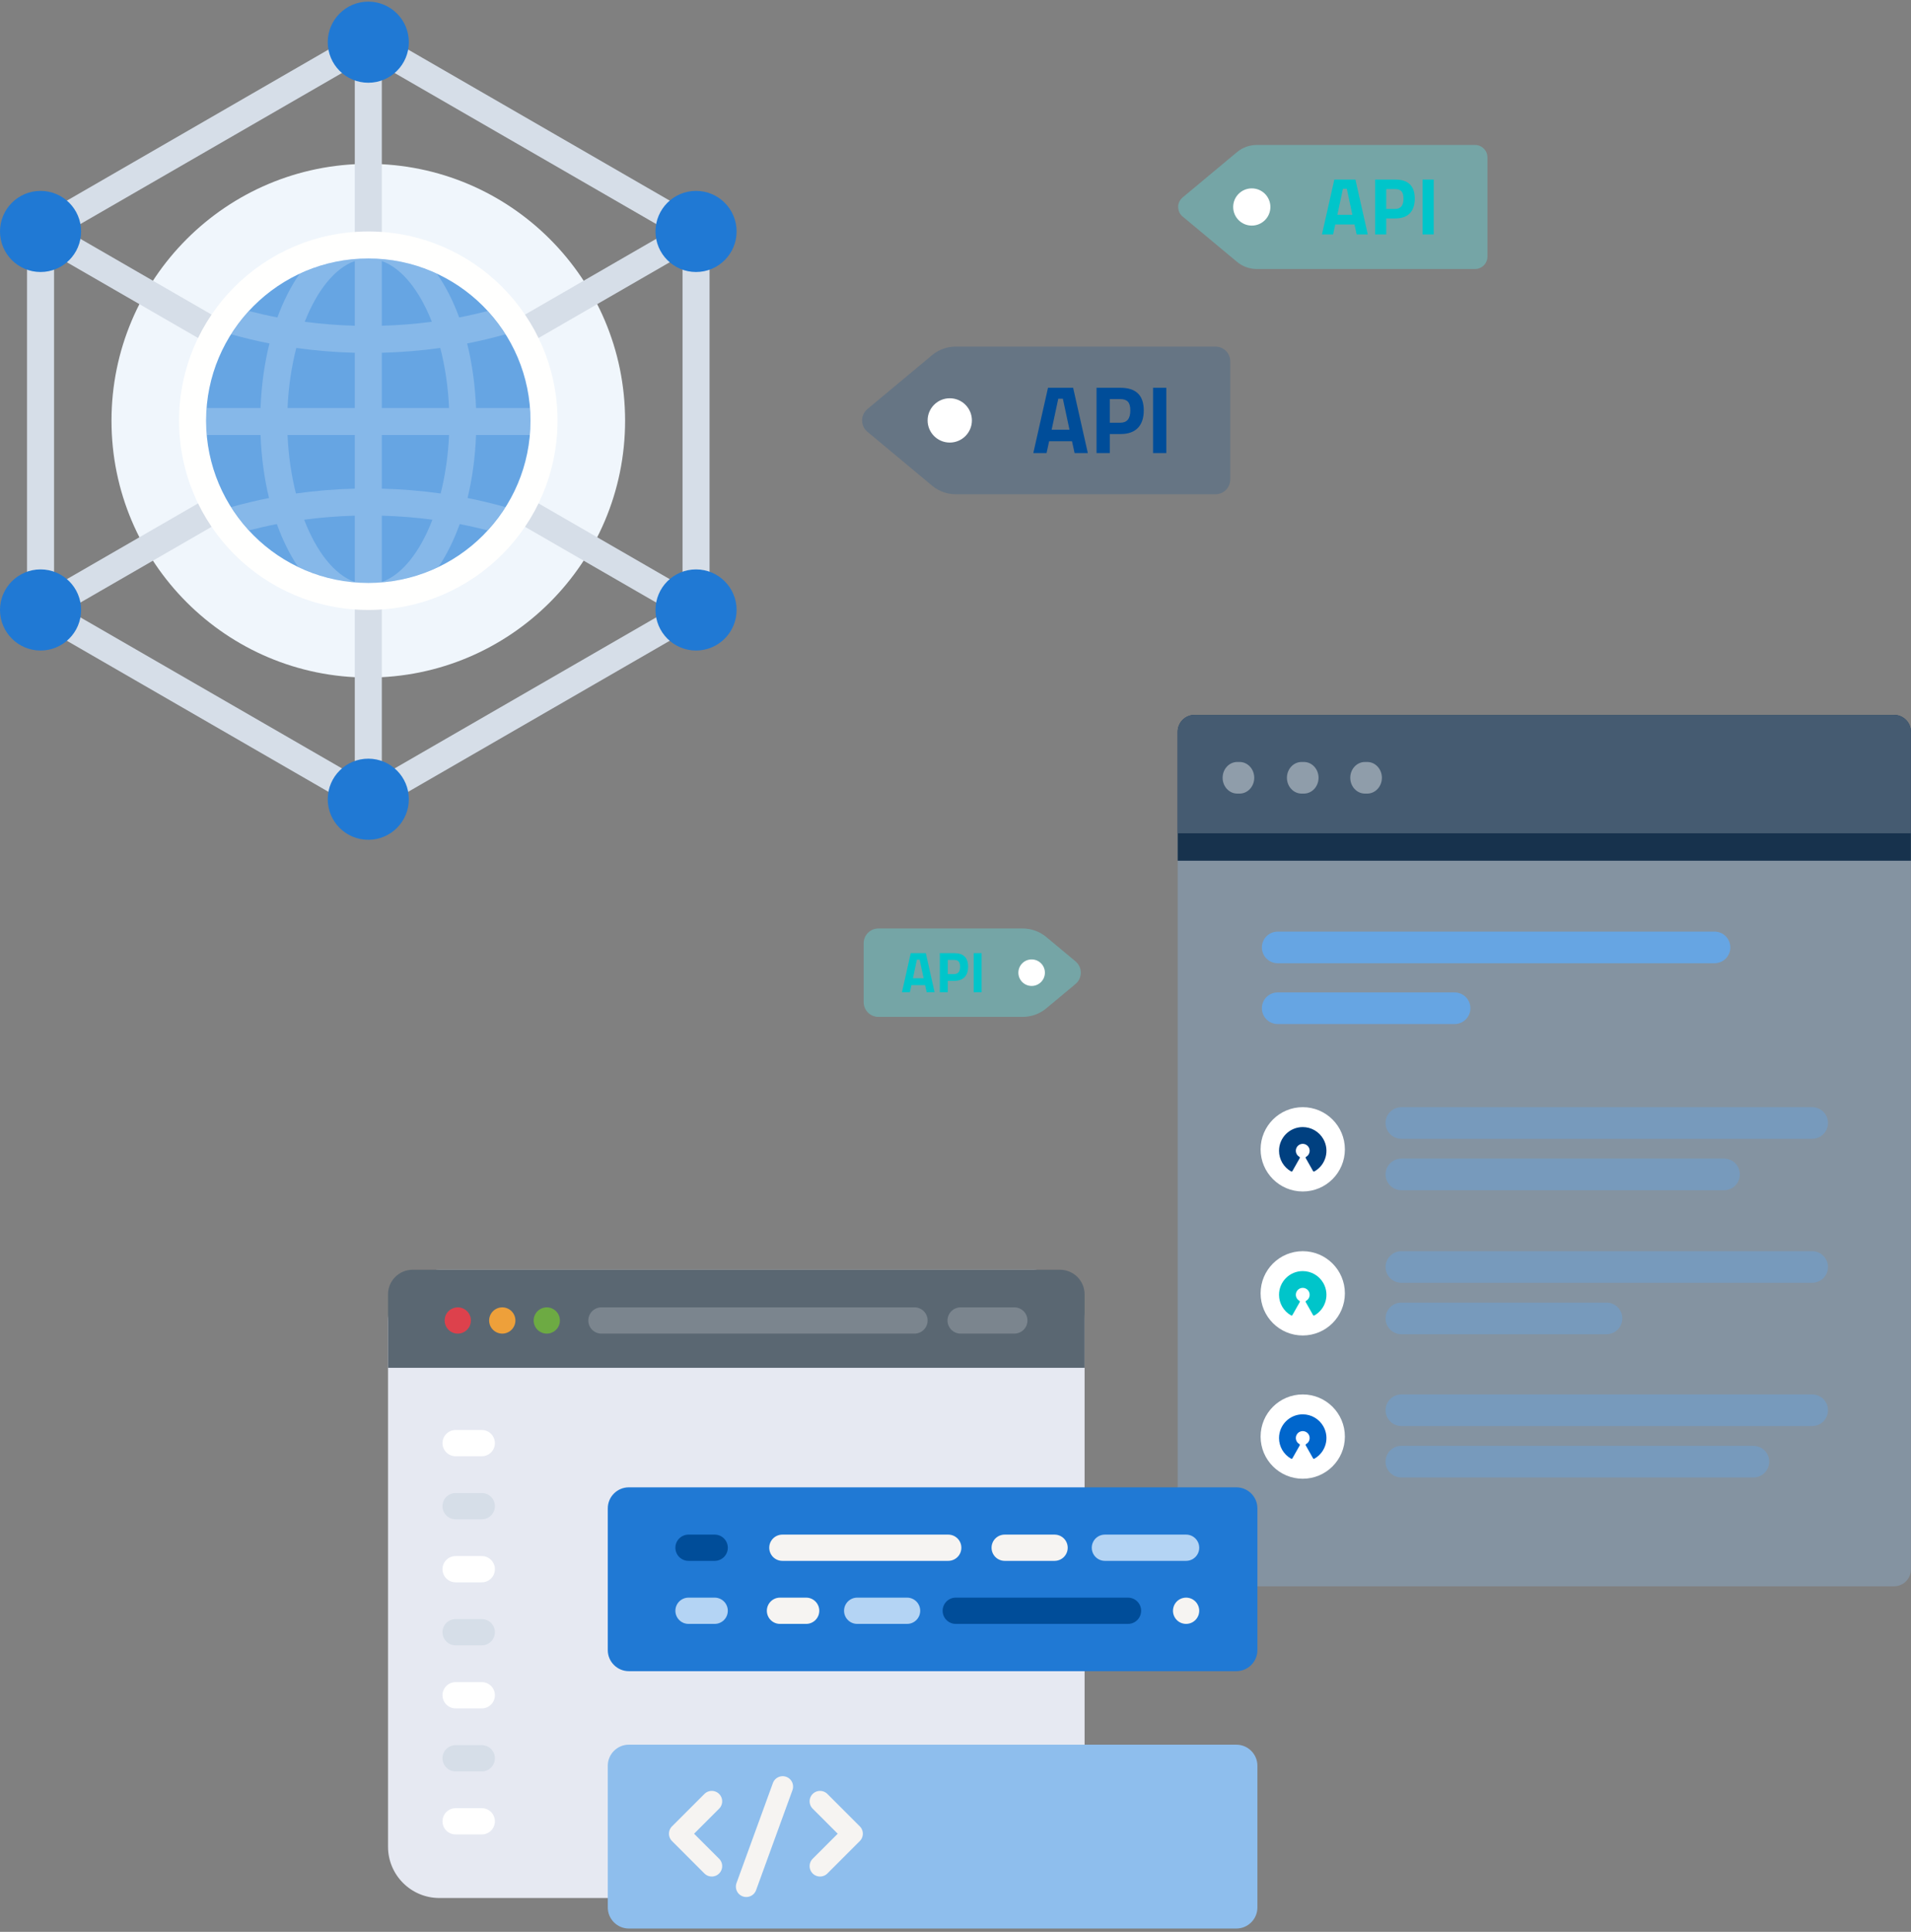 <?xml version="1.0" encoding="UTF-8"?>
<svg width="466px" height="471px" viewBox="0 0 466 471" version="1.1" xmlns="http://www.w3.org/2000/svg" xmlns:xlink="http://www.w3.org/1999/xlink">
    <rect x="0" y="0" width="466" height="471" fill="#808080" stroke="none"/>
    <!-- Generator: Sketch 50 (54983) - http://www.bohemiancoding.com/sketch -->
    <title>Group 2</title>
    <desc>Created with Sketch.</desc>
    <defs></defs>
    <g id="Page-1" stroke="none" stroke-width="1" fill="none" fill-rule="evenodd">
        <g id="Group-2">
            <g id="Group-55" transform="translate(287, 173.97)">
                <g id="Group" transform="translate(0.176, 0.329)">
                    <path d="M178.805,208.339 C178.805,210.611 176.965,212.451 174.694,212.451 L4.111,212.451 C1.84,212.451 0,210.611 0,208.339 L0,4.112 C0,1.84 1.84,0 4.111,0 L174.693,0 C176.965,0 178.805,1.84 178.805,4.112 L178.805,208.339 Z" id="Fill-1" fill-opacity="0.3" fill="#8EBEED"></path>
                    <path d="M178.805,35.546 L0,35.546 L0,4.112 C0,1.84 1.84,0 4.111,0 L174.693,0 C176.965,0 178.805,1.84 178.805,4.112 L178.805,35.546 Z" id="Fill-2" fill="#17324D"></path>
                    <path d="M178.804,28.866 L0.001,28.866 L0.001,4.111 C0.001,1.841 1.842,0 4.112,0 L174.693,0 C176.963,0 178.804,1.841 178.804,4.111 L178.804,28.866" id="Fill-3" fill="#455B71"></path>
                    <path d="M15.099,19.184 L14.535,19.184 C12.562,19.184 10.962,17.458 10.962,15.329 C10.962,13.2 12.562,11.475 14.535,11.475 L15.099,11.475 C17.072,11.475 18.672,13.2 18.672,15.329 C18.672,17.458 17.073,19.184 15.099,19.184" id="Fill-4" fill-opacity="0.4" fill="#FFFFFF"></path>
                    <path d="M30.78,19.184 L30.217,19.184 C28.243,19.184 26.643,17.458 26.643,15.329 C26.643,13.2 28.243,11.475 30.217,11.475 L30.78,11.475 C32.754,11.475 34.354,13.2 34.354,15.329 C34.354,17.458 32.754,19.184 30.78,19.184" id="Fill-4-Copy" fill-opacity="0.4" fill="#FFFFFF"></path>
                    <path d="M46.226,19.184 L45.663,19.184 C43.689,19.184 42.09,17.458 42.09,15.329 C42.09,13.2 43.689,11.475 45.663,11.475 L46.226,11.475 C48.2,11.475 49.8,13.2 49.8,15.329 C49.8,17.458 48.201,19.184 46.226,19.184" id="Fill-4-Copy-2" fill-opacity="0.4" fill="#FFFFFF"></path>
                    <path d="M130.916,60.543 L24.389,60.543 C22.26,60.543 20.535,58.818 20.535,56.689 C20.535,54.56 22.26,52.834 24.389,52.834 L130.916,52.834 C133.045,52.834 134.77,54.56 134.77,56.689 C134.77,58.818 133.045,60.543 130.916,60.543" id="Fill-7" fill="#66A5E3"></path>
                    <path d="M67.528,75.368 L24.389,75.368 C22.26,75.368 20.535,73.642 20.535,71.513 C20.535,69.384 22.26,67.659 24.389,67.659 L67.528,67.659 C69.657,67.659 71.382,69.384 71.382,71.513 C71.383,73.642 69.657,75.368 67.528,75.368" id="Fill-8" fill="#66A5E3"></path>
                    <path d="M54.548,103.346 C52.419,103.346 50.694,101.62 50.694,99.491 C50.694,97.362 52.419,95.637 54.548,95.637 L154.729,95.637 C156.857,95.637 158.583,97.362 158.583,99.491 C158.583,101.62 156.857,103.346 154.729,103.346 L54.548,103.346 Z" id="Fill-12" fill="#66A5E3" opacity="0.4"></path>
                    <path d="M54.548,138.455 C52.419,138.455 50.694,136.73 50.694,134.601 C50.694,132.471 52.419,130.746 54.548,130.746 L154.729,130.746 C156.857,130.746 158.583,132.472 158.583,134.601 C158.583,136.73 156.857,138.455 154.729,138.455 L54.548,138.455 Z" id="Fill-12-Copy" fill="#66A5E3" opacity="0.4"></path>
                    <path d="M54.548,173.381 C52.419,173.381 50.694,171.655 50.694,169.526 C50.694,167.397 52.419,165.672 54.548,165.672 L154.729,165.672 C156.857,165.672 158.583,167.397 158.583,169.526 C158.583,171.655 156.857,173.381 154.729,173.381 L54.548,173.381 Z" id="Fill-12-Copy-3" fill="#66A5E3" opacity="0.4"></path>
                    <path d="M54.548,115.883 C52.419,115.883 50.694,114.157 50.694,112.029 C50.694,109.899 52.419,108.174 54.548,108.174 L133.236,108.174 C135.365,108.174 137.091,109.9 137.091,112.029 C137.091,114.157 135.365,115.883 133.236,115.883 L54.548,115.883 Z" id="Fill-12" fill="#66A5E3" opacity="0.4"></path>
                    <path d="M54.548,150.993 C52.419,150.993 50.694,149.267 50.694,147.138 C50.694,145.009 52.419,143.284 54.548,143.284 L104.579,143.284 C106.708,143.284 108.434,145.009 108.434,147.138 C108.434,149.267 106.708,150.993 104.579,150.993 L54.548,150.993 Z" id="Fill-12-Copy-2" fill="#66A5E3" opacity="0.4"></path>
                    <path d="M54.548,185.918 C52.419,185.918 50.694,184.192 50.694,182.063 C50.694,179.934 52.419,178.209 54.548,178.209 L140.4,178.209 C142.529,178.209 144.255,179.935 144.255,182.063 C144.255,184.192 142.529,185.918 140.4,185.918 L54.548,185.918 Z" id="Fill-12-Copy-4" fill="#66A5E3" opacity="0.4"></path>
                    <path d="M30.499,95.637 C36.174,95.637 40.775,100.238 40.775,105.913 C40.775,111.589 36.174,116.19 30.499,116.19 C24.823,116.19 20.222,111.589 20.222,105.913 C20.222,100.238 24.823,95.637 30.499,95.637" id="Fill-23" fill="#FFFFFF"></path>
                    <path d="M30.499,130.746 C36.174,130.746 40.775,135.347 40.775,141.023 C40.775,146.698 36.174,151.299 30.499,151.299 C24.823,151.299 20.222,146.698 20.222,141.023 C20.222,135.347 24.823,130.746 30.499,130.746" id="Fill-23-Copy" fill="#FFFFFF"></path>
                    <path d="M30.499,165.672 C36.174,165.672 40.775,170.273 40.775,175.948 C40.775,181.623 36.174,186.225 30.499,186.225 C24.823,186.225 20.222,181.623 20.222,175.948 C20.222,170.273 24.823,165.672 30.499,165.672" id="Fill-23-Copy-2" fill="#FFFFFF"></path>
                </g>
                <path d="M30.673,100.82 C27.481,100.819 24.894,103.406 24.893,106.598 C24.892,108.683 26.015,110.606 27.831,111.632 C27.886,111.663 27.952,111.672 28.014,111.654 C28.075,111.637 28.127,111.597 28.158,111.541 L29.941,108.391 C30.006,108.275 29.965,108.128 29.85,108.063 C29.038,107.607 28.749,106.579 29.205,105.767 C29.661,104.955 30.689,104.666 31.501,105.122 C32.313,105.578 32.602,106.606 32.146,107.418 C31.994,107.688 31.771,107.911 31.501,108.063 C31.386,108.128 31.345,108.275 31.41,108.391 L33.188,111.541 C33.219,111.597 33.271,111.637 33.333,111.655 C33.354,111.661 33.375,111.664 33.397,111.664 C33.439,111.664 33.48,111.653 33.516,111.632 C36.296,110.064 37.278,106.539 35.709,103.759 C34.684,101.942 32.759,100.819 30.673,100.82" id="Fill-1-Copy" fill="#004080"></path>
                <path d="M30.673,135.929 C27.481,135.929 24.894,138.516 24.893,141.707 C24.892,143.792 26.015,145.716 27.831,146.741 C27.886,146.773 27.952,146.781 28.014,146.764 C28.075,146.747 28.127,146.706 28.158,146.651 L29.941,143.5 C30.006,143.385 29.965,143.238 29.85,143.172 C29.038,142.716 28.749,141.688 29.205,140.876 C29.661,140.064 30.689,139.776 31.501,140.232 C32.313,140.688 32.602,141.716 32.146,142.528 C31.994,142.798 31.771,143.021 31.501,143.172 C31.386,143.238 31.345,143.385 31.41,143.5 L33.188,146.651 C33.219,146.706 33.271,146.747 33.333,146.764 C33.354,146.77 33.375,146.773 33.397,146.773 C33.439,146.773 33.48,146.762 33.516,146.742 C36.296,145.174 37.278,141.649 35.709,138.869 C34.684,137.052 32.759,135.928 30.673,135.929" id="Fill-1-Copy-2" fill="#00C5CA"></path>
                <path d="M30.673,170.855 C27.481,170.854 24.894,173.441 24.893,176.633 C24.892,178.718 26.015,180.641 27.831,181.666 C27.886,181.698 27.952,181.706 28.014,181.689 C28.075,181.672 28.127,181.631 28.158,181.576 L29.941,178.426 C30.006,178.31 29.965,178.163 29.85,178.098 C29.038,177.642 28.749,176.614 29.205,175.802 C29.661,174.99 30.689,174.701 31.501,175.157 C32.313,175.613 32.602,176.641 32.146,177.453 C31.994,177.723 31.771,177.946 31.501,178.098 C31.386,178.163 31.345,178.31 31.41,178.426 L33.188,181.576 C33.219,181.632 33.271,181.672 33.333,181.689 C33.354,181.696 33.375,181.699 33.397,181.699 C33.439,181.699 33.48,181.688 33.516,181.667 C36.296,180.099 37.278,176.574 35.709,173.794 C34.684,171.977 32.759,170.854 30.673,170.855" id="Fill-1-Copy-3" fill="#0066CC"></path>
            </g>
            <g id="Group">
                <path d="M89.809,39.95 C124.393,39.95 152.43,67.986 152.43,102.57 C152.43,137.155 124.393,165.191 89.809,165.191 C55.224,165.191 27.188,137.155 27.188,102.57 C27.188,67.986 55.224,39.95 89.809,39.95" id="Fill-1" fill="#F0F6FC"></path>
                <polyline id="Fill-2" fill="#D6DEE8" points="168.524 60.93 165.228 55.221 93.105 96.862 93.105 13.581 86.513 13.581 86.513 96.862 14.39 55.221 11.094 60.93 83.217 102.57 11.094 144.211 14.39 149.92 86.513 108.279 86.513 191.56 93.105 191.56 93.105 108.279 165.228 149.92 168.524 144.211 96.401 102.57 168.524 60.93"></polyline>
                <path d="M89.809,56.429 C115.292,56.429 135.95,77.087 135.95,102.57 C135.95,128.054 115.292,148.712 89.809,148.712 C64.325,148.712 43.667,128.054 43.667,102.57 C43.667,77.087 64.325,56.429 89.809,56.429" id="Fill-3" fill="#FFFFFE"></path>
                <path d="M169.731,148.713 L169.764,148.713 L169.731,148.713 Z M13.182,146.811 L89.809,191.05 L166.435,146.811 L166.435,58.33 L89.809,14.091 L13.182,58.33 L13.182,146.811 Z M89.809,198.152 C89.239,198.152 88.669,198.005 88.161,197.711 L8.238,151.568 C7.218,150.979 6.591,149.891 6.591,148.713 L6.591,56.428 C6.591,55.25 7.218,54.162 8.238,53.573 L88.161,7.43 C89.178,6.841 90.44,6.841 91.457,7.43 L171.379,53.573 C172.399,54.162 173.027,55.25 173.027,56.428 L173.027,148.713 C173.027,149.891 172.399,150.979 171.379,151.568 L91.457,197.711 C90.948,198.005 90.378,198.152 89.809,198.152 Z" id="Fill-4" fill="#D6DEE8"></path>
                <path d="M89.809,0.398 C95.269,0.398 99.696,4.824 99.696,10.285 C99.696,15.746 95.269,20.173 89.809,20.173 C84.348,20.173 79.921,15.746 79.921,10.285 C79.921,4.824 84.348,0.398 89.809,0.398" id="Fill-5" fill="#2079D4"></path>
                <path d="M89.809,184.97 C95.269,184.97 99.696,189.397 99.696,194.857 C99.696,200.318 95.269,204.745 89.809,204.745 C84.348,204.745 79.921,200.318 79.921,194.857 C79.921,189.397 84.348,184.97 89.809,184.97" id="Fill-7" fill="#2079D4"></path>
                <path d="M9.888,46.541 C15.348,46.541 19.775,50.968 19.775,56.429 C19.775,61.89 15.348,66.317 9.888,66.317 C4.427,66.317 0,61.89 0,56.429 C0,50.968 4.427,46.541 9.888,46.541" id="Fill-9" fill="#2079D4"></path>
                <path d="M169.731,138.824 C175.192,138.824 179.619,143.251 179.619,148.712 C179.619,154.173 175.192,158.6 169.731,158.6 C164.271,158.6 159.844,154.173 159.844,148.712 C159.844,143.251 164.271,138.824 169.731,138.824" id="Fill-11" fill="#2079D4"></path>
                <path d="M169.731,46.541 C175.192,46.541 179.619,50.968 179.619,56.429 C179.619,61.89 175.192,66.317 169.731,66.317 C164.271,66.317 159.844,61.89 159.844,56.429 C159.844,50.968 164.271,46.541 169.731,46.541" id="Fill-13" fill="#2079D4"></path>
                <path d="M9.888,138.824 C15.348,138.824 19.775,143.251 19.775,148.712 C19.775,154.173 15.348,158.6 9.888,158.6 C4.427,158.6 0,154.173 0,148.712 C0,143.251 4.427,138.824 9.888,138.824" id="Fill-15" fill="#2079D4"></path>
                <path d="M89.809,63.018 C111.653,63.018 129.361,80.727 129.361,102.57 C129.361,124.414 111.653,142.123 89.809,142.123 C67.965,142.123 50.257,124.414 50.257,102.57 C50.257,80.727 67.965,63.018 89.809,63.018" id="Fill-17" fill="#66A5E3"></path>
                <path d="M93.105,99.473 L93.105,86.007 C97.928,85.882 102.685,85.494 107.36,84.836 C108.524,89.322 109.274,94.268 109.498,99.473 L93.105,99.473 Z M107.453,120.317 C102.749,119.651 97.96,119.26 93.105,119.134 L93.105,106.064 L109.498,106.064 C109.28,111.122 108.562,115.932 107.453,120.317 Z M93.105,141.893 L93.105,125.725 C97.275,125.84 101.391,126.168 105.444,126.704 C102.445,134.53 98.062,140.135 93.105,141.893 Z M93.105,63.644 C97.983,65.373 102.307,70.824 105.303,78.454 C101.295,78.98 97.227,79.302 93.105,79.415 L93.105,63.644 Z M86.513,79.416 C82.391,79.302 78.322,78.98 74.314,78.455 C77.31,70.824 81.634,65.373 86.513,63.644 L86.513,79.416 Z M86.513,99.473 L70.119,99.473 C70.344,94.268 71.094,89.322 72.258,84.836 C76.932,85.495 81.69,85.882 86.513,86.007 L86.513,99.473 Z M86.513,119.134 C81.658,119.26 76.869,119.651 72.164,120.317 C71.056,115.932 70.338,111.122 70.12,106.064 L86.513,106.064 L86.513,119.134 L86.513,119.134 Z M86.513,141.893 C81.555,140.136 77.173,134.53 74.173,126.704 C78.227,126.168 82.343,125.84 86.513,125.725 L86.513,141.893 Z M118.894,75.834 C116.609,76.413 114.308,76.949 111.974,77.392 C110.5,73.373 108.68,69.802 106.585,66.793 C101.486,64.398 95.815,63.02 89.809,63.02 C83.803,63.02 78.132,64.398 73.033,66.793 C70.937,69.802 69.118,73.373 67.644,77.392 C65.309,76.949 63.008,76.412 60.724,75.834 C59.109,77.59 57.651,79.485 56.372,81.512 C59.44,82.364 62.547,83.122 65.705,83.74 C64.495,88.578 63.748,93.873 63.533,99.473 L50.414,99.473 C50.335,100.498 50.258,101.525 50.258,102.57 C50.258,103.75 50.333,104.911 50.434,106.064 L63.533,106.064 C63.743,111.516 64.448,116.685 65.603,121.419 C62.48,122.034 59.407,122.786 56.371,123.628 C57.65,125.655 59.107,127.549 60.722,129.305 C62.965,128.738 65.225,128.209 67.516,127.772 C68.922,131.687 70.655,135.182 72.649,138.163 C77.845,140.674 83.651,142.122 89.808,142.122 C95.966,142.122 101.772,140.674 106.968,138.163 C108.961,135.182 110.695,131.687 112.1,127.772 C114.392,128.209 116.652,128.738 118.895,129.305 C120.51,127.549 121.967,125.654 123.246,123.628 C120.21,122.786 117.137,122.034 114.014,121.419 C115.169,116.685 115.874,111.516 116.083,106.064 L129.182,106.064 C129.284,104.911 129.359,103.75 129.359,102.57 C129.359,101.525 129.282,100.498 129.202,99.473 L116.083,99.473 C115.868,93.873 115.122,88.578 113.912,83.74 C117.069,83.122 120.177,82.364 123.245,81.512 C121.967,79.485 120.509,77.59 118.894,75.834 Z" id="Fill-19" fill="#FFFFFF" opacity="0.21"></path>
            </g>
            <g id="Group-46-Copy-2" transform="translate(94.541, 309)">
                <g id="Group-40-Copy">
                    <path d="M12.602,0.574 C5.704,0.574 0.079,6.164 0.079,13.097 C0.079,20.474 0.079,135.516 0.079,141.224 C0.079,148.123 5.669,153.747 12.602,153.747 C18.798,153.747 47.964,153.747 54.175,153.747 C69.627,153.747 141.683,153.747 157.417,153.747 C161.696,153.747 165.526,151.593 167.801,148.226 C170.965,143.543 169.622,139.342 169.94,134.679 L169.94,131.406 C169.94,84.323 169.94,55.964 169.94,13.097 C169.94,6.197 164.349,0.574 157.417,0.574 C129.796,0.574 40.386,0.574 12.602,0.574 Z" id="Fill-1" fill="#E6E9F2"></path>
                    <path d="M22.944,61.414 L16.563,61.414 C14.795,61.414 13.362,59.981 13.362,58.212 C13.362,56.444 14.795,55.011 16.563,55.011 L22.944,55.011 C24.712,55.011 26.145,56.444 26.145,58.212 C26.145,59.981 24.712,61.414 22.944,61.414" id="Fill-3" fill="#D6DEE8"></path>
                    <path d="M22.944,46.047 L16.563,46.047 C14.795,46.047 13.362,44.614 13.362,42.846 C13.362,41.077 14.795,39.644 16.563,39.644 L22.944,39.644 C24.712,39.644 26.145,41.078 26.145,42.846 C26.145,44.614 24.712,46.047 22.944,46.047" id="Fill-4" fill="#FFFFFF"></path>
                    <path d="M22.944,76.781 L16.563,76.781 C14.795,76.781 13.362,75.348 13.362,73.579 C13.362,71.811 14.795,70.378 16.563,70.378 L22.944,70.378 C24.712,70.378 26.145,71.811 26.145,73.579 C26.145,75.348 24.712,76.781 22.944,76.781" id="Fill-5" fill="#FFFFFF"></path>
                    <path d="M22.944,92.148 L16.563,92.148 C14.795,92.148 13.362,90.715 13.362,88.947 C13.362,87.178 14.795,85.745 16.563,85.745 L22.944,85.745 C24.712,85.745 26.145,87.179 26.145,88.947 C26.145,90.715 24.712,92.148 22.944,92.148" id="Fill-6" fill="#D6DEE8"></path>
                    <path d="M22.944,107.515 L16.563,107.515 C14.795,107.515 13.362,106.082 13.362,104.313 C13.362,102.545 14.795,101.112 16.563,101.112 L22.944,101.112 C24.712,101.112 26.145,102.545 26.145,104.313 C26.145,106.082 24.712,107.515 22.944,107.515" id="Fill-7" fill="#FFFFFF"></path>
                    <path d="M22.944,122.882 L16.563,122.882 C14.795,122.882 13.362,121.449 13.362,119.68 C13.362,117.912 14.795,116.479 16.563,116.479 L22.944,116.479 C24.712,116.479 26.145,117.912 26.145,119.68 C26.145,121.448 24.712,122.882 22.944,122.882" id="Fill-8" fill="#D6DEE8"></path>
                    <g id="Group-13" transform="translate(0.033, 0.097)">
                        <path d="M22.911,138.151 L16.53,138.151 C14.762,138.151 13.329,136.718 13.329,134.95 C13.329,133.181 14.762,131.748 16.53,131.748 L22.91,131.748 C24.678,131.748 26.112,133.182 26.112,134.95 C26.112,136.718 24.679,138.151 22.911,138.151" id="Fill-9" fill="#FFFFFF"></path>
                        <path d="M0.046,6.477 L0.046,24.387 L169.907,24.387 L169.907,6.477 C169.907,3.163 167.22,0.477 163.907,0.477 L6.046,0.477 C2.732,0.477 0.046,3.163 0.046,6.477 Z" id="Fill-11" fill="#5A6772"></path>
                    </g>
                    <path d="M206.956,98.44 L58.79,98.44 C55.973,98.44 53.668,96.135 53.668,93.317 L53.668,58.744 C53.668,55.927 55.973,53.622 58.79,53.622 L206.956,53.622 C209.773,53.622 212.078,55.927 212.078,58.744 L212.078,93.317 C212.078,96.135 209.773,98.44 206.956,98.44" id="Fill-14" fill="#2079D4"></path>
                    <path d="M206.956,161.185 L58.79,161.185 C55.973,161.185 53.668,158.88 53.668,156.062 L53.668,121.489 C53.668,118.672 55.973,116.367 58.79,116.367 L206.956,116.367 C209.773,116.367 212.078,118.672 212.078,121.489 L212.078,156.062 C212.078,158.88 209.773,161.185 206.956,161.185" id="Fill-15" fill="#8EBEED"></path>
                    <path d="M180.524,86.916 L138.523,86.916 C136.755,86.916 135.322,85.483 135.322,83.714 C135.322,81.946 136.755,80.513 138.523,80.513 L180.524,80.513 C182.292,80.513 183.725,81.946 183.725,83.714 C183.725,85.483 182.292,86.916 180.524,86.916" id="Fill-18" fill="#004D99"></path>
                    <path d="M162.618,71.549 L150.453,71.549 C148.685,71.549 147.252,70.116 147.252,68.348 C147.252,66.579 148.685,65.146 150.453,65.146 L162.618,65.146 C164.386,65.146 165.82,66.579 165.82,68.348 C165.82,70.116 164.386,71.549 162.618,71.549" id="Fill-19" fill="#F6F4F2"></path>
                    <path d="M194.69,71.549 L174.891,71.549 C173.123,71.549 171.689,70.116 171.689,68.348 C171.689,66.579 173.123,65.146 174.891,65.146 L194.69,65.146 C196.458,65.146 197.892,66.579 197.892,68.348 C197.892,70.116 196.458,71.549 194.69,71.549" id="Fill-20" fill="#B4D4F4"></path>
                    <path d="M136.687,71.549 L96.242,71.549 C94.474,71.549 93.041,70.116 93.041,68.348 C93.041,66.579 94.474,65.146 96.242,65.146 L136.687,65.146 C138.455,65.146 139.888,66.579 139.888,68.348 C139.888,70.116 138.455,71.549 136.687,71.549" id="Fill-21" fill="#F6F4F2"></path>
                    <path d="M126.651,86.916 L114.486,86.916 C112.718,86.916 111.284,85.483 111.284,83.714 C111.284,81.946 112.718,80.513 114.486,80.513 L126.651,80.513 C128.419,80.513 129.852,81.946 129.852,83.714 C129.853,85.483 128.419,86.916 126.651,86.916" id="Fill-22" fill="#B4D4F4"></path>
                    <path d="M102.04,86.916 L95.66,86.916 C93.892,86.916 92.458,85.483 92.458,83.714 C92.458,81.946 93.892,80.513 95.66,80.513 L102.04,80.513 C103.808,80.513 105.241,81.946 105.241,83.714 C105.241,85.483 103.808,86.916 102.04,86.916" id="Fill-23" fill="#F6F4F2"></path>
                    <path d="M79.734,86.916 L73.354,86.916 C71.586,86.916 70.153,85.483 70.153,83.714 C70.153,81.946 71.586,80.513 73.354,80.513 L79.734,80.513 C81.502,80.513 82.936,81.946 82.936,83.714 C82.936,85.483 81.503,86.916 79.734,86.916" id="Fill-24" fill="#B4D4F4"></path>
                    <path d="M79.734,71.549 L73.354,71.549 C71.586,71.549 70.153,70.116 70.153,68.348 C70.153,66.579 71.586,65.146 73.354,65.146 L79.734,65.146 C81.502,65.146 82.936,66.579 82.936,68.348 C82.936,70.116 81.503,71.549 79.734,71.549" id="Fill-25" fill="#004D99"></path>
                    <path d="M194.691,86.915 C194.482,86.915 194.273,86.894 194.063,86.851 C193.858,86.812 193.658,86.748 193.466,86.672 C193.274,86.59 193.086,86.492 192.911,86.377 C192.736,86.257 192.574,86.125 192.424,85.976 C192.279,85.831 192.147,85.668 192.027,85.489 C191.912,85.318 191.814,85.13 191.733,84.938 C191.656,84.746 191.592,84.545 191.553,84.341 C191.426,83.716 191.49,83.11 191.733,82.488 C191.814,82.296 191.912,82.113 192.027,81.937 C192.147,81.762 192.279,81.596 192.424,81.45 C192.574,81.301 192.736,81.169 192.911,81.05 C193.086,80.934 193.274,80.836 193.466,80.755 C193.658,80.678 193.858,80.614 194.063,80.575 C194.478,80.49 194.905,80.49 195.314,80.575 C195.519,80.614 195.72,80.678 195.916,80.755 C196.108,80.836 196.296,80.934 196.467,81.05 C196.642,81.169 196.808,81.301 196.953,81.45 C197.103,81.595 197.235,81.762 197.351,81.937 C197.466,82.113 197.568,82.296 197.645,82.488 C197.726,82.685 197.79,82.885 197.828,83.09 C197.871,83.295 197.893,83.504 197.893,83.713 C197.893,83.922 197.872,84.132 197.828,84.341 C197.79,84.545 197.726,84.746 197.645,84.938 C197.568,85.13 197.466,85.318 197.351,85.489 C197.235,85.668 197.103,85.83 196.953,85.976 C196.808,86.125 196.642,86.257 196.467,86.377 C196.296,86.492 196.108,86.59 195.916,86.672 C195.72,86.748 195.519,86.812 195.314,86.851 C195.109,86.894 194.9,86.915 194.691,86.915" id="Fill-26" fill="#F6F4F2"></path>
                    <path d="M76.762,148.235 L68.861,140.334 C67.611,139.083 67.611,137.057 68.861,135.806 L76.762,127.905 C78.012,126.655 80.039,126.655 81.289,127.905 C82.54,129.156 82.54,131.182 81.289,132.433 L75.652,138.07 L81.289,143.706 C82.54,144.957 82.54,146.983 81.289,148.234 C80.039,149.485 78.012,149.485 76.762,148.235" id="Fill-27" stroke="#8EBEED" stroke-width="1.328" fill="#F6F4F2"></path>
                    <path d="M105.426,149.172 C104.607,149.172 103.787,148.86 103.162,148.235 C101.912,146.984 101.912,144.957 103.162,143.707 L108.799,138.07 L103.162,132.434 C101.912,131.183 101.912,129.156 103.162,127.906 C104.413,126.656 106.439,126.656 107.69,127.906 L115.59,135.806 C116.841,137.057 116.841,139.084 115.59,140.334 L107.69,148.235 C107.065,148.86 106.246,149.172 105.426,149.172" id="Fill-28" stroke="#8EBEED" stroke-width="1.328" fill="#F6F4F2"></path>
                    <path d="M86.349,153.974 C84.687,153.369 83.831,151.532 84.435,149.871 L93.308,125.491 C93.913,123.83 95.75,122.974 97.412,123.577 C99.073,124.182 99.93,126.019 99.325,127.681 L90.452,152.061 C89.852,153.708 88.025,154.583 86.349,153.974" id="Fill-29" stroke="#8EBEED" stroke-width="1.328" fill="#F6F4F2"></path>
                    <g id="Group-39" transform="translate(13.776, 9.525)">
                        <path d="M3.31,6.62 C2.469,6.62 1.641,6.278 1.048,5.681 C0.45,5.087 0.109,4.259 0.109,3.419 C0.109,0.819 3.019,-0.643 5.086,0.755 C5.261,0.875 5.427,1.007 5.573,1.156 C6.17,1.749 6.511,2.577 6.511,3.418 C6.511,4.259 6.17,5.087 5.573,5.68 C5.427,5.83 5.261,5.962 5.086,6.077 C4.915,6.193 4.727,6.295 4.535,6.372 C4.343,6.453 4.142,6.517 3.937,6.556 C3.728,6.598 3.519,6.62 3.31,6.62" id="Fill-30" fill="#DD414C"></path>
                        <path d="M14.161,6.62 C13.952,6.62 13.742,6.599 13.537,6.556 C13.332,6.517 13.132,6.453 12.94,6.372 C12.744,6.295 12.56,6.193 12.385,6.078 C12.21,5.962 12.048,5.83 11.898,5.681 C11.301,5.087 10.959,4.259 10.959,3.419 C10.959,2.578 11.301,1.75 11.898,1.156 C12.048,1.007 12.21,0.875 12.385,0.755 C12.56,0.64 12.744,0.542 12.94,0.46 C13.132,0.384 13.332,0.32 13.537,0.277 C13.947,0.196 14.374,0.196 14.788,0.277 C14.993,0.32 15.194,0.384 15.386,0.46 C15.582,0.542 15.766,0.64 15.941,0.755 C16.116,0.875 16.278,1.007 16.427,1.156 C17.021,1.75 17.367,2.578 17.367,3.419 C17.367,4.259 17.021,5.087 16.427,5.681 C16.278,5.83 16.116,5.962 15.941,6.078 C15.766,6.193 15.582,6.295 15.386,6.372 C15.194,6.453 14.993,6.517 14.788,6.556 C14.579,6.598 14.37,6.62 14.161,6.62" id="Fill-31" fill="#EEA03A"></path>
                        <path d="M25.016,6.62 C24.806,6.62 24.597,6.599 24.388,6.556 C24.183,6.517 23.983,6.453 23.791,6.372 C23.599,6.295 23.411,6.193 23.236,6.078 C23.06,5.962 22.899,5.83 22.749,5.681 C22.156,5.087 21.814,4.259 21.814,3.419 C21.814,3.21 21.836,3 21.874,2.791 C21.917,2.59 21.976,2.386 22.057,2.194 C22.139,2.002 22.237,1.813 22.352,1.643 C22.467,1.464 22.604,1.302 22.749,1.156 C22.898,1.007 23.06,0.875 23.235,0.755 C23.41,0.639 23.598,0.542 23.79,0.46 C23.982,0.383 24.183,0.319 24.388,0.277 C24.802,0.195 25.229,0.195 25.638,0.277 C25.843,0.319 26.044,0.383 26.236,0.46 C26.432,0.541 26.616,0.639 26.791,0.755 C26.966,0.875 27.128,1.007 27.277,1.156 C27.426,1.301 27.559,1.464 27.674,1.643 C27.789,1.813 27.892,2.002 27.969,2.194 C28.05,2.386 28.109,2.59 28.152,2.791 C28.195,3 28.216,3.21 28.216,3.419 C28.216,4.264 27.875,5.087 27.277,5.681 C27.127,5.83 26.965,5.962 26.79,6.078 C26.615,6.193 26.432,6.295 26.235,6.372 C26.043,6.453 25.843,6.517 25.638,6.556 C25.434,6.598 25.225,6.62 25.016,6.62" id="Fill-32" fill="#6DAA43"></path>
                        <path d="M114.68,6.62 L38.344,6.62 C36.576,6.62 35.143,5.187 35.143,3.418 C35.143,1.65 36.576,0.217 38.344,0.217 L114.68,0.217 C116.448,0.217 117.882,1.65 117.882,3.418 C117.882,5.186 116.448,6.62 114.68,6.62" id="Fill-33" fill="#FFFFFF" opacity="0.2"></path>
                        <path d="M139.029,6.62 L125.939,6.62 C124.171,6.62 122.737,5.187 122.737,3.418 C122.737,1.65 124.171,0.217 125.939,0.217 L139.029,0.217 C140.797,0.217 142.23,1.65 142.23,3.418 C142.23,5.186 140.797,6.62 139.029,6.62" id="Fill-34" fill="#FFFFFF" opacity="0.2"></path>
                    </g>
                </g>
            </g>
            <g id="Group-51" transform="translate(210, 84.5)">
                <path d="M23.058,-6.2624352e-16 L86.4,-7.10542736e-15 C88.388,-7.47065838e-15 90,1.612 90,3.6 L90,32.4 C90,34.388 88.388,36 86.4,36 L23.058,36 C20.953,36 18.914,35.262 17.297,33.914 L1.519,20.766 C-0.009,19.493 -0.215,17.223 1.058,15.695 C1.197,15.528 1.351,15.374 1.519,15.234 L17.297,2.086 C18.914,0.738 20.953,2.16311788e-15 23.058,1.77635684e-15 Z" id="Rectangle-20" fill="#004D99" opacity="0.2"></path>
                <path d="M41.975,25.956 L45.555,10.044 L51.686,10.044 L55.266,25.956 L52.037,25.956 L51.405,23.078 L45.836,23.078 L45.204,25.956 L41.975,25.956 Z M48.059,12.712 L46.444,20.27 L50.796,20.27 L49.182,12.712 L48.059,12.712 Z M63.245,21.323 L60.624,21.323 L60.624,25.956 L57.395,25.956 L57.395,10.044 L63.245,10.044 C67.02,10.044 68.908,11.885 68.908,15.566 C68.908,17.423 68.428,18.846 67.469,19.837 C66.51,20.828 65.102,21.323 63.245,21.323 Z M60.624,18.562 L63.222,18.562 C64.829,18.562 65.632,17.563 65.632,15.566 C65.632,14.584 65.437,13.878 65.047,13.449 C64.657,13.02 64.049,12.805 63.222,12.805 L60.624,12.805 L60.624,18.562 Z M71.178,25.956 L71.178,10.044 L74.407,10.044 L74.407,25.956 L71.178,25.956 Z" id="API" fill="#004D99"></path>
                <circle id="Oval" fill="#FFFFFF" cx="21.6" cy="18" r="5.4"></circle>
            </g>
            <g id="Group-51-Copy" transform="translate(237.502, 237.367) scale(-1, 1) translate(-237.502, -237.367) translate(210.502, 226.367)">
                <path d="M15.116,-3.35179157e-15 L50.298,-7.99360578e-15 C52.286,-8.3588368e-15 53.898,1.612 53.898,3.6 L53.898,17.959 C53.898,19.947 52.286,21.559 50.298,21.559 L15.116,21.559 C13.011,21.559 10.972,20.821 9.354,19.473 L2.241,13.545 C0.713,12.272 0.507,10.002 1.78,8.475 C1.919,8.308 2.073,8.153 2.241,8.014 L9.354,2.086 C10.972,0.738 13.011,-4.94230948e-15 15.116,-5.32907052e-15 Z" id="Rectangle-20" fill="#65DDE0" opacity="0.4"></path>
                <path d="M25.137,15.544 L27.281,6.015 L30.953,6.015 L33.097,15.544 L31.163,15.544 L30.784,13.82 L27.449,13.82 L27.071,15.544 L25.137,15.544 Z M28.781,7.613 L27.814,12.139 L30.42,12.139 L29.453,7.613 L28.781,7.613 Z M37.875,12.769 L36.306,12.769 L36.306,15.544 L34.372,15.544 L34.372,6.015 L37.875,6.015 C40.136,6.015 41.267,7.117 41.267,9.322 C41.267,10.434 40.979,11.286 40.405,11.88 C39.83,12.473 38.987,12.769 37.875,12.769 Z M36.306,11.116 L37.861,11.116 C38.824,11.116 39.305,10.518 39.305,9.322 C39.305,8.734 39.188,8.311 38.954,8.054 C38.721,7.797 38.356,7.669 37.861,7.669 L36.306,7.669 L36.306,11.116 Z M42.626,15.544 L42.626,6.015 L44.56,6.015 L44.56,15.544 L42.626,15.544 Z" id="API" fill="#00C5CA" transform="translate(34.848, 10.78) scale(-1, 1) translate(-34.848, -10.78) "></path>
                <circle id="Oval" fill="#FFFFFF" cx="12.935" cy="10.78" r="3.234"></circle>
            </g>
            <g id="Group-49" transform="translate(287.197, 34.902)">
                <path d="M19.278,0.441 L72.492,0.441 C74.162,0.441 75.516,1.795 75.516,3.466 L75.516,27.661 C75.516,29.331 74.162,30.685 72.492,30.685 L19.278,30.685 C17.509,30.685 15.796,30.065 14.437,28.933 L1.182,17.887 C-0.101,16.817 -0.274,14.91 0.795,13.627 C0.912,13.487 1.042,13.357 1.182,13.24 L14.437,2.194 C15.796,1.062 17.509,0.441 19.278,0.441 Z" id="Rectangle-20-Copy" fill="#65DDE0" opacity="0.4"></path>
                <path d="M35.169,22.247 L38.177,8.879 L43.328,8.879 L46.336,22.247 L43.623,22.247 L43.092,19.829 L38.413,19.829 L37.882,22.247 L35.169,22.247 Z M40.281,11.121 L38.924,17.47 L42.581,17.47 L41.224,11.121 L40.281,11.121 Z M53.039,18.355 L50.837,18.355 L50.837,22.247 L48.124,22.247 L48.124,8.879 L53.039,8.879 C56.211,8.879 57.796,10.426 57.796,13.519 C57.796,15.078 57.393,16.274 56.587,17.107 C55.781,17.939 54.599,18.355 53.039,18.355 Z M50.837,16.035 L53.019,16.035 C54.369,16.035 55.044,15.196 55.044,13.519 C55.044,12.693 54.88,12.1 54.553,11.74 C54.225,11.379 53.714,11.199 53.019,11.199 L50.837,11.199 L50.837,16.035 Z M59.703,22.247 L59.703,8.879 L62.416,8.879 L62.416,22.247 L59.703,22.247 Z" id="API-Copy" fill="#00C5CA"></path>
                <circle id="Oval-Copy" fill="#FFFFFF" cx="18.053" cy="15.563" r="4.537"></circle>
            </g>
        </g>
    </g>
</svg>